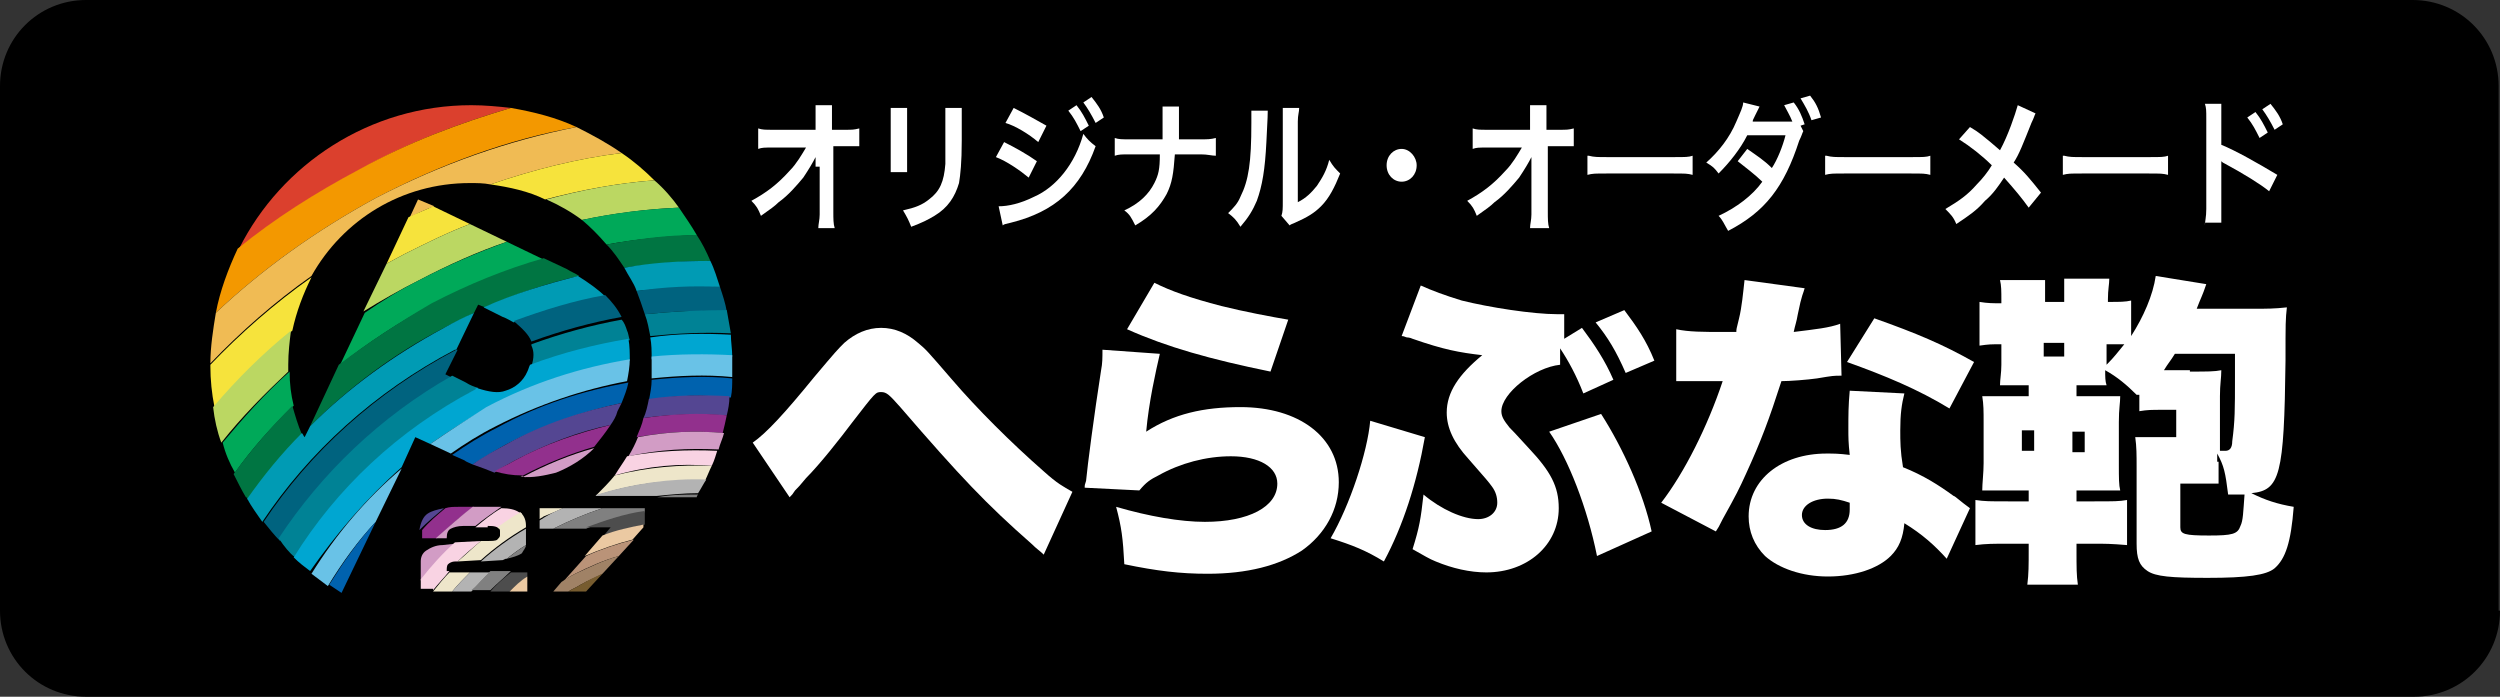 <svg xmlns="http://www.w3.org/2000/svg" xmlns:xlink="http://www.w3.org/1999/xlink" id="&#x30EC;&#x30A4;&#x30E4;&#x30FC;_1" x="0px" y="0px" viewBox="0 0 183 51" style="enable-background:new 0 0 183 51;" xml:space="preserve">
<rect x="0" y="0" width="183" height="51" fill="#333333" stroke="none"/>
<style type="text/css">
	.st0{fill:#DB402D;}
	.st1{fill:#F39800;}
	.st2{fill:#F0BB54;}
	.st3{fill:#F6E33C;}
	.st4{fill:#BBD762;}
	.st5{fill:#00A959;}
	.st6{fill:#007542;}
	.st7{fill:#009BB4;}
	.st8{fill:#00637F;}
	.st9{fill:#008295;}
	.st10{fill:#00A6D1;}
	.st11{fill:#69C2E7;}
	.st12{fill:#0062AE;}
	.st13{fill:#544692;}
	.st14{fill:#92308D;}
	.st15{fill:#D29CC5;}
	.st16{fill:#F9D3E3;}
	.st17{fill:#EEE6CA;}
	.st18{fill:#B3B3B3;}
	.st19{fill:#808080;}
	.st20{fill:#4D4D4D;}
	.st21{fill:#EBC9A2;}
	.st22{fill:#BA9378;}
	.st23{fill:#A08266;}
	.st24{fill:#775C2F;}
	.st25{fill:#FFFFFF;}
</style>
<path d="M183,44.7c0,3.5-2.8,6.3-6.3,6.3H6.3C2.8,51,0,48.2,0,44.7V6.3C0,2.8,2.8,0,6.3,0h170.3c3.5,0,6.3,2.8,6.3,6.3V44.7z"></path>
<g>
	<path class="st0" d="M37.4,7.9c-0.9-0.1-1.9-0.2-2.9-0.2c-7.4,0-13.9,4.3-17,10.5c2.7-2.2,5.7-4.1,8.9-5.8   C29.9,10.4,33.7,9,37.4,7.9z"></path>
	<path class="st1" d="M27.5,14.5c4.8-2.5,9.7-4.3,14.7-5.2c-1.5-0.7-3.1-1.1-4.8-1.4c-3.7,1.1-7.5,2.5-11.1,4.5   c-3.2,1.7-6.2,3.6-8.9,5.8c-0.7,1.5-1.3,3.1-1.6,4.7C19.2,19.7,23.1,16.9,27.5,14.5z"></path>
	<path class="st2" d="M15.8,22.9c-0.2,1.2-0.4,2.5-0.4,3.7c2.2-2.3,4.7-4.5,7.4-6.4c2.3-4.1,6.6-6.8,11.6-6.8c0.5,0,1,0,1.5,0.1   c3.2-1.1,6.4-1.9,9.6-2.3c-1-0.7-2.1-1.3-3.3-1.9c-5,1-9.9,2.7-14.7,5.2C23.1,16.9,19.2,19.7,15.8,22.9z"></path>
	<path class="st2" d="M30.6,14.6L30,15.9c0.6-0.3,1.2-0.6,1.8-0.8L30.6,14.6z"></path>
	<path class="st3" d="M34.4,16.4l-2.7-1.3c-0.6,0.3-1.2,0.5-1.8,0.8l-1.6,3.4c0.4-0.2,0.9-0.5,1.3-0.7C31.2,17.8,32.8,17,34.4,16.4z   "></path>
	<path class="st3" d="M47.9,13.2c-0.7-0.7-1.5-1.4-2.4-2c-3.2,0.4-6.4,1.2-9.6,2.3c1.4,0.2,2.8,0.5,4,1.1   C42.6,13.9,45.2,13.4,47.9,13.2z"></path>
	<path class="st3" d="M15.7,29.8c1.7-2,3.6-3.9,5.7-5.6c0.3-1.4,0.8-2.7,1.4-3.9c-2.7,1.9-5.2,4.1-7.4,6.4c0,0,0,0.1,0,0.1   C15.4,27.8,15.5,28.8,15.7,29.8z"></path>
	<path class="st4" d="M30.7,20.5c2.1-1.1,4.3-2.1,6.4-2.8l-2.7-1.3c-1.6,0.6-3.2,1.4-4.8,2.2c-0.4,0.2-0.9,0.5-1.3,0.7l-1.7,3.5   C27.9,22,29.3,21.2,30.7,20.5z"></path>
	<path class="st4" d="M21.1,27.2c0-0.2,0-0.3,0-0.5c0-0.9,0.1-1.7,0.2-2.5c-2.1,1.7-4,3.6-5.7,5.6c0.1,0.9,0.3,1.8,0.6,2.6   C17.7,30.5,19.4,28.8,21.1,27.2z"></path>
	<path class="st4" d="M42.6,16.1c2.4-0.5,4.8-0.8,7.1-0.9c-0.5-0.7-1.1-1.4-1.8-2c-2.7,0.2-5.3,0.7-7.9,1.4   C40.9,15,41.8,15.5,42.6,16.1z"></path>
	<path class="st5" d="M31.6,22.3c2.7-1.4,5.4-2.5,8.2-3.3l-2.7-1.3c-2.2,0.8-4.3,1.7-6.4,2.8c-1.4,0.7-2.7,1.5-4,2.4l-1.8,3.8   C26.9,25.1,29.2,23.6,31.6,22.3z"></path>
	<path class="st5" d="M44.4,17.9c2.2-0.4,4.4-0.6,6.6-0.7c-0.4-0.7-0.9-1.4-1.3-2c-2.4,0.1-4.8,0.4-7.1,0.9   C43.2,16.6,43.8,17.2,44.4,17.9z"></path>
	<path class="st5" d="M21.5,29.7c-0.2-0.8-0.3-1.6-0.3-2.5c-1.8,1.6-3.4,3.4-4.9,5.2c0.2,0.8,0.5,1.5,0.9,2.2   C18.4,32.9,19.9,31.2,21.5,29.7z"></path>
	<path class="st6" d="M52,19.1c-0.3-0.7-0.6-1.3-1-1.9c-2.2,0-4.4,0.3-6.6,0.7c0.5,0.5,0.9,1.1,1.3,1.7C47.8,19.3,49.9,19.1,52,19.1   z"></path>
	<path class="st6" d="M18.1,36.6c1.2-1.7,2.5-3.3,4-4.8c-0.3-0.7-0.5-1.4-0.7-2.1c-1.6,1.6-3,3.2-4.3,5c0.3,0.6,0.6,1.2,0.9,1.7   C18.1,36.4,18.1,36.5,18.1,36.6z"></path>
	<path class="st6" d="M24.8,26.7l-2.1,4.5c2.8-2.8,6.1-5.3,9.8-7.2c0.7-0.4,1.5-0.7,2.2-1.1l0.3-0.6l0.5,0.2c2.3-1,4.6-1.8,6.9-2.3   c-0.3-0.2-0.6-0.3-0.9-0.5l-1.7-0.8c-2.8,0.8-5.5,1.9-8.2,3.3C29.2,23.6,26.9,25.1,24.8,26.7z"></path>
	<path class="st7" d="M37.6,23.6c2.2-0.9,4.5-1.5,6.7-1.9c-0.5-0.5-1.2-1-2-1.5c-2.3,0.6-4.7,1.3-6.9,2.3l1.4,0.7   C37.1,23.3,37.4,23.5,37.6,23.6z"></path>
	<path class="st7" d="M52.7,21c-0.2-0.6-0.4-1.3-0.7-1.9c-2.1,0-4.2,0.1-6.3,0.5c0.3,0.6,0.7,1.1,0.9,1.7C48.7,21.1,50.7,21,52.7,21   z"></path>
	<path class="st7" d="M22.1,31.7c-1.5,1.5-2.8,3.1-4,4.8c0.3,0.6,0.7,1.1,1.1,1.7c3.4-5.1,8.2-9.5,14.1-12.6c0,0,0,0,0.1,0l1.3-2.7   c-0.7,0.3-1.5,0.7-2.2,1.1c-3.7,2-7,4.4-9.8,7.2L22.3,32C22.2,31.9,22.2,31.8,22.1,31.7z"></path>
	<path class="st8" d="M53.2,22.8c-0.1-0.6-0.3-1.2-0.5-1.8c-2-0.1-4.1,0-6.1,0.3c0.2,0.5,0.4,1.1,0.6,1.7   C49.2,22.8,51.2,22.7,53.2,22.8z"></path>
	<path class="st8" d="M33.2,27.7l-0.6-0.3l0.9-1.8c0,0,0,0-0.1,0c-5.9,3.1-10.7,7.5-14.1,12.6c0.4,0.5,0.8,1,1.2,1.4   C23.5,34.9,27.8,30.7,33.2,27.7z"></path>
	<path class="st8" d="M38.9,25c2.2-0.8,4.4-1.4,6.6-1.8c-0.3-0.6-0.7-1.1-1.2-1.6c-2.3,0.4-4.5,1.1-6.7,1.9   C38.3,24.1,38.7,24.5,38.9,25z"></path>
	<path class="st9" d="M38.9,26.8c2.4-0.9,4.8-1.5,7.2-1.9c-0.1-0.3-0.1-0.5-0.2-0.7c-0.1-0.3-0.2-0.6-0.4-0.8   c-2.2,0.4-4.4,1-6.6,1.8c0,0,0,0.1,0,0.1C39.1,25.7,39.1,26.2,38.9,26.8z"></path>
	<path class="st9" d="M47.2,23c0.2,0.5,0.3,1.1,0.4,1.6c2-0.2,3.9-0.3,5.9-0.2c-0.1-0.6-0.2-1.1-0.3-1.7   C51.2,22.7,49.2,22.8,47.2,23z"></path>
	<path class="st9" d="M21.6,40.8c3.1-5,7.6-9.3,13.3-12.3c0,0,0.1,0,0.1-0.1c-0.3-0.1-0.6-0.2-0.9-0.4l-1-0.5   c-5.3,3-9.6,7.2-12.7,11.9C20.8,40,21.2,40.5,21.6,40.8z"></path>
	<path class="st10" d="M29.4,34.2l1-2.2l1.1,0.5c1.3-0.9,2.7-1.8,4.1-2.6c3.4-1.8,7-3,10.5-3.5c0-0.5,0-1.1-0.1-1.6   c-2.4,0.4-4.8,1-7.2,1.9c-0.1,0.2-0.1,0.3-0.2,0.5c-0.3,0.7-0.9,1.2-1.6,1.4c-0.5,0.2-1.2,0.1-2.1-0.2c0,0-0.1,0-0.1,0.1   c-5.7,3-10.2,7.3-13.3,12.3c0.4,0.4,0.8,0.7,1.2,1C24.6,39.1,26.8,36.5,29.4,34.2z"></path>
	<path class="st10" d="M53.6,26.1c0-0.5-0.1-1.1-0.1-1.6c-1.9-0.1-3.9-0.1-5.9,0.2c0.1,0.5,0.1,1,0.1,1.6C49.7,26,51.7,26,53.6,26.1   z"></path>
	<path class="st11" d="M31.5,32.5l1.5,0.7c1-0.7,2.1-1.4,3.3-2c3.1-1.6,6.4-2.7,9.6-3.3c0.1-0.5,0.2-1.1,0.2-1.6   c-3.6,0.6-7.1,1.7-10.5,3.5C34.2,30.7,32.8,31.6,31.5,32.5z"></path>
	<path class="st11" d="M47.7,27.7c2-0.2,3.9-0.3,5.9-0.1c0-0.3,0-0.6,0-0.9c0-0.2,0-0.4,0-0.7c-1.9-0.1-3.9-0.1-5.9,0.1   c0,0.2,0,0.3,0,0.5C47.7,27,47.7,27.4,47.7,27.7z"></path>
	<path class="st11" d="M27.5,38.2L27.5,38.2C27.6,38.1,27.6,38.1,27.5,38.2l1.9-3.9c-2.6,2.2-4.8,4.8-6.6,7.7   c0.4,0.3,0.8,0.6,1.2,0.9C25.1,41.1,26.2,39.6,27.5,38.2z"></path>
	<path class="st12" d="M27.5,38.2c-1.3,1.4-2.4,3-3.4,4.6c0.3,0.2,0.6,0.4,0.9,0.6L27.5,38.2z"></path>
	<path class="st12" d="M34.6,34c0.8-0.5,1.6-1,2.5-1.5c2.7-1.4,5.6-2.4,8.4-3c0.2-0.5,0.4-1,0.5-1.5c-3.3,0.6-6.5,1.6-9.6,3.3   c-1.2,0.6-2.3,1.3-3.3,2l0.9,0.4C34.1,33.8,34.4,33.9,34.6,34z"></path>
	<path class="st12" d="M53.5,29.1c0.1-0.5,0.1-1,0.1-1.4c-1.9-0.2-3.9-0.1-5.9,0.1c0,0.5-0.1,1-0.2,1.5   C49.5,28.9,51.5,28.9,53.5,29.1z"></path>
	<path class="st13" d="M47.5,29.2c-0.1,0.5-0.2,1-0.4,1.4c2-0.3,4.1-0.3,6.1-0.2c0.1-0.4,0.2-0.9,0.2-1.4   C51.5,28.9,49.5,28.9,47.5,29.2z"></path>
	<path class="st13" d="M37.7,33.7c2.3-1.2,4.6-2.1,7-2.6c0.2-0.3,0.4-0.6,0.5-1c0.1-0.2,0.2-0.4,0.3-0.6c-2.9,0.6-5.7,1.5-8.4,3   c-0.9,0.5-1.7,0.9-2.5,1.5c0.6,0.2,1.1,0.4,1.6,0.6C36.7,34.2,37.2,34,37.7,33.7z"></path>
	<path class="st13" d="M32.5,37.2c-0.5,0.1-0.9,0.2-1.2,0.4c-0.3,0.2-0.5,0.6-0.6,1.2C31.3,38.2,31.9,37.7,32.5,37.2z"></path>
	<path class="st14" d="M38.3,34.8c1.7-0.9,3.5-1.6,5.2-2.1c0.4-0.5,0.8-1,1.2-1.6c-2.4,0.6-4.8,1.4-7,2.6c-0.5,0.3-1,0.5-1.5,0.8   c0.7,0.2,1.3,0.3,2,0.3C38.2,34.9,38.2,34.8,38.3,34.8z"></path>
	<path class="st14" d="M52.9,31.7c0.1-0.4,0.2-0.8,0.3-1.3c-2-0.2-4-0.1-6.1,0.2c-0.1,0.5-0.3,0.9-0.5,1.4   C48.8,31.6,50.9,31.5,52.9,31.7z"></path>
	<path class="st14" d="M30.8,39.4H32c0.8-0.8,1.7-1.6,2.7-2.3h-1.1c-0.4,0-0.7,0-1,0.1c-0.6,0.5-1.2,1-1.7,1.6c0,0.1,0,0.1,0,0.2   V39.4z"></path>
	<path class="st15" d="M38.1,34.9c0.9,0.1,1.8-0.1,2.6-0.3c1-0.4,2-1,2.8-1.8c-1.8,0.5-3.5,1.2-5.2,2.1   C38.2,34.8,38.2,34.9,38.1,34.9z"></path>
	<path class="st15" d="M52.6,32.9c0.1-0.4,0.3-0.8,0.4-1.2c-2.1-0.2-4.2-0.1-6.3,0.3c-0.2,0.5-0.4,0.9-0.7,1.4   C48.2,32.9,50.4,32.8,52.6,32.9z"></path>
	<path class="st15" d="M33.3,39.8l-0.9,0.1c-0.5,0-0.9,0.2-1.2,0.4c-0.3,0.2-0.4,0.5-0.4,0.8v1.4C31.5,41.6,32.4,40.7,33.3,39.8z"></path>
	<path class="st15" d="M32.7,39.4C32.7,39.4,32.7,39.4,32.7,39.4C32.7,39.4,32.7,39.3,32.7,39.4C32.7,39.3,32.7,39.3,32.7,39.4   c0-0.4,0.1-0.6,0.3-0.7c0.2-0.1,0.5-0.2,0.9-0.2h0.9c0.6-0.5,1.2-0.9,1.9-1.4c-0.2,0-0.3,0-0.5,0h-1.6c-0.9,0.7-1.8,1.5-2.7,2.3   L32.7,39.4C32.7,39.4,32.7,39.4,32.7,39.4z"></path>
	<path class="st16" d="M52.1,34.1c0.2-0.4,0.3-0.8,0.4-1.1c-2.2-0.1-4.4,0-6.6,0.4c-0.3,0.5-0.6,0.9-0.9,1.4   C47.4,34.1,49.8,33.9,52.1,34.1z"></path>
	<path class="st16" d="M35.7,38.5c0.3,0,0.5,0,0.7,0.1c0.1,0,0.1,0.1,0.1,0.1c0.5-0.4,1.1-0.7,1.7-1.1c0,0-0.1-0.1-0.2-0.1   c-0.3-0.2-0.7-0.3-1.3-0.3c-0.7,0.4-1.3,0.9-1.9,1.4H35.7z"></path>
	<path class="st16" d="M31.7,43.2c0.4-0.5,0.8-0.9,1.2-1.4h-0.2v0c0-0.2,0-0.4,0.1-0.5c0.1-0.1,0.3-0.2,0.5-0.2l0.2,0   c0.5-0.5,1.1-1,1.7-1.5l-1.9,0.1c-0.9,0.8-1.7,1.7-2.5,2.7v0.7H31.7z"></path>
	<path class="st17" d="M43.6,36.3c2.6-0.9,5.4-1.2,8-1.1c0.2-0.4,0.3-0.7,0.5-1.1c-2.3-0.1-4.7,0.1-7.1,0.7   C44.6,35.3,44.1,35.8,43.6,36.3z"></path>
	<path class="st17" d="M34.4,41.9h-1.5c-0.4,0.4-0.8,0.9-1.2,1.4h1.4C33.5,42.8,34,42.3,34.4,41.9z"></path>
	<path class="st17" d="M36.6,38.9v0.3c0,0.1-0.1,0.2-0.2,0.3c-0.1,0.1-0.4,0.1-0.8,0.1l-0.4,0c-0.6,0.5-1.1,1-1.7,1.5l1.7-0.1   c1-0.9,2.1-1.7,3.3-2.4v-0.1c0-0.4-0.1-0.7-0.4-1c-0.6,0.3-1.1,0.7-1.7,1.1C36.6,38.7,36.6,38.8,36.6,38.9z"></path>
	<path class="st17" d="M41.2,37.2h-1.7v0.8c0.1-0.1,0.2-0.1,0.3-0.2C40.3,37.6,40.8,37.4,41.2,37.2z"></path>
	<path class="st18" d="M48.1,36.3c1-0.1,2-0.2,3-0.2c0.2-0.3,0.4-0.7,0.6-1c-2.6-0.1-5.4,0.3-8,1.1c0,0,0,0-0.1,0.1H48.1z"></path>
	<path class="st18" d="M37.1,40.9c0.5-0.4,0.9-0.7,1.4-1c0-0.1,0-0.2,0-0.3v-0.9c-1.2,0.7-2.3,1.5-3.3,2.4l1.6-0.1   C37,40.9,37,40.9,37.1,40.9z"></path>
	<path class="st18" d="M35.9,41.9h-1.5c-0.4,0.4-0.9,0.9-1.3,1.4h1.4C35,42.8,35.4,42.3,35.9,41.9z"></path>
	<path class="st18" d="M40.5,38.7c1.2-0.6,2.4-1.1,3.6-1.5h-2.9c-0.5,0.2-0.9,0.4-1.4,0.7c-0.1,0.1-0.2,0.1-0.3,0.2v0.6H40.5z"></path>
	<path class="st19" d="M51.1,36.2c-1,0-2,0-3,0.2H51C51,36.3,51.1,36.2,51.1,36.2z"></path>
	<path class="st19" d="M38.5,39.9c-0.5,0.3-1,0.7-1.4,1c0.4-0.1,0.8-0.2,1.1-0.4C38.3,40.3,38.5,40.1,38.5,39.9z"></path>
	<path class="st19" d="M34.5,43.2h1.4c0.5-0.5,1-0.9,1.5-1.4h-1.5C35.4,42.3,35,42.8,34.5,43.2z"></path>
	<path class="st19" d="M47.2,37.5v-0.3h-3.1c-1.2,0.4-2.4,0.9-3.6,1.5h2.4C44.3,38.1,45.7,37.7,47.2,37.5z"></path>
	<path class="st20" d="M38.6,42.2v-0.3h-1.2c-0.5,0.4-1.1,0.9-1.5,1.4h1.4C37.7,42.9,38.2,42.5,38.6,42.2z"></path>
	<path class="st20" d="M44.2,39.2c1-0.3,2-0.6,3-0.8v-1c-1.5,0.2-2.9,0.7-4.3,1.2h1.8L44.2,39.2z"></path>
	<path class="st21" d="M38.6,42.2c-0.5,0.3-0.9,0.7-1.3,1.1h1.3V42.2z"></path>
	<path class="st21" d="M42.8,40.7c1.2-0.5,2.3-0.9,3.5-1.2l0.8-0.9v-0.2c-1,0.2-2,0.4-3,0.8L42.8,40.7z"></path>
	<path class="st22" d="M42.1,42c1-0.5,2.1-1,3.2-1.3l1.1-1.2c-1.2,0.3-2.4,0.7-3.5,1.2l-1.7,1.9C41.4,42.4,41.7,42.2,42.1,42z"></path>
	<path class="st23" d="M41.1,42.6l-0.6,0.7h1.1c0.3-0.2,0.6-0.3,0.9-0.5c0.5-0.3,1.1-0.5,1.6-0.8l1.2-1.3c-1.1,0.3-2.1,0.8-3.2,1.3   C41.7,42.2,41.4,42.4,41.1,42.6z"></path>
	<path class="st24" d="M44.1,42c-0.5,0.2-1.1,0.5-1.6,0.8c-0.3,0.2-0.6,0.3-0.9,0.5h1.3L44.1,42z"></path>
</g>
<g>
	<g>
		<path class="st25" d="M59.7,12.2c0-0.1,0-0.6,0-0.7c-0.2,0.4-0.5,0.9-0.9,1.5c-0.5,0.6-1.1,1.3-1.8,1.8c-0.3,0.3-0.6,0.5-1.3,1    c-0.2-0.5-0.3-0.7-0.7-1.1c1.1-0.6,1.9-1.2,2.8-2.2c0.5-0.5,0.9-1.2,1.2-1.7h-2.4c-0.7,0-0.8,0-1.1,0.1V9.4    c0.3,0.1,0.5,0.1,1.1,0.1h3.1l0-0.8c0-0.6,0-0.6,0-1h1.2c0,0.3,0,0.5,0,0.9v0.1l0,0.8h0.9c0.6,0,0.7,0,1.1-0.1v1.3    c-0.3,0-0.5,0-1,0h-0.9l0,4.8c0,0.5,0,0.9,0.1,1.2h-1.2c0-0.3,0.1-0.6,0.1-1c0-0.1,0-0.1,0-0.2l0-3.1V12.2z"></path>
		<path class="st25" d="M66.4,7.9c0,0.3,0,0.4,0,0.9v2.9c0,0.5,0,0.7,0,0.9h-1.2c0-0.2,0-0.6,0-0.9V8.8c0-0.5,0-0.7,0-0.9L66.4,7.9z     M70.4,7.9c0,0.3,0,0.4,0,1v1.4c0,1.6-0.1,2.5-0.2,3.1c-0.3,1-0.8,1.8-1.8,2.4c-0.5,0.3-0.9,0.5-1.7,0.8c-0.2-0.5-0.3-0.7-0.6-1.2    c0.9-0.2,1.4-0.4,1.9-0.8c0.8-0.6,1.1-1.3,1.2-2.6c0-0.4,0-0.9,0-1.7V8.9c0-0.5,0-0.7,0-1H70.4z"></path>
		<path class="st25" d="M73.5,10.4c0.8,0.4,1.7,0.9,2.4,1.4L75.3,13c-0.6-0.5-1.6-1.2-2.4-1.5L73.5,10.4z M73.1,15.1    c0.7,0,1.6-0.2,2.6-0.7c1.6-0.7,3-2.4,3.6-4.6c0.3,0.4,0.5,0.6,0.9,0.9c-1.1,3.1-3,4.8-6.2,5.6c-0.4,0.1-0.5,0.1-0.6,0.2    L73.1,15.1z M74.2,7.9c0.8,0.4,1.7,0.9,2.4,1.3L76,10.4c-0.7-0.6-1.7-1.2-2.4-1.4L74.2,7.9z M78.8,7.7c0.4,0.5,0.6,0.9,0.9,1.5    l-0.6,0.4c-0.3-0.6-0.5-1-0.9-1.5L78.8,7.7z M80.2,9c-0.3-0.6-0.6-1.1-0.9-1.5l0.6-0.4c0.4,0.5,0.7,0.9,0.9,1.5L80.2,9z"></path>
		<path class="st25" d="M87.8,10.2c0.6,0,0.8,0,1.2-0.1v1.3c-0.3,0-0.6-0.1-1.1-0.1H86c-0.1,1.4-0.2,2.1-0.6,2.9    c-0.5,0.9-1.1,1.6-2.3,2.3c-0.3-0.6-0.4-0.8-0.8-1.1c1.1-0.5,1.8-1.2,2.2-2c0.3-0.6,0.4-1,0.4-2.1h-2.2c-0.6,0-0.8,0-1.1,0.1v-1.3    c0.3,0.1,0.5,0.1,1.2,0.1h2.3c0-0.4,0-0.6,0-0.8V8.8c0-0.4,0-0.7,0-1h1.2c0,0.3,0,0.3,0,1l0,0.6c0,0.7,0,0.7,0,0.8H87.8z"></path>
		<path class="st25" d="M92.8,8.1c0,0.3,0,0.3-0.1,2.3c-0.1,2-0.3,3.2-0.7,4.3c-0.3,0.7-0.6,1.2-1.2,1.9c-0.3-0.5-0.5-0.7-0.9-1    c0.4-0.4,0.7-0.7,0.9-1.2c0.6-1.2,0.8-2.5,0.8-5.4c0-0.6,0-0.7,0-0.9L92.8,8.1z M95.1,7.9c0,0.3-0.1,0.5-0.1,1l0,5.9    c0.6-0.3,1-0.7,1.4-1.2c0.4-0.6,0.7-1.1,0.9-1.9c0.3,0.5,0.4,0.6,0.8,1c-0.4,1-0.8,1.8-1.4,2.4c-0.5,0.5-1,0.8-1.9,1.2    c-0.2,0.1-0.3,0.1-0.4,0.2l-0.6-0.7c0.1-0.3,0.1-0.5,0.1-1.1l0-5.8V8.6c0-0.3,0-0.5,0-0.7L95.1,7.9z"></path>
		<path class="st25" d="M103.7,12.1c0,0.7-0.5,1.2-1.1,1.2s-1.1-0.5-1.1-1.2c0-0.7,0.5-1.2,1.1-1.2S103.7,11.5,103.7,12.1z"></path>
		<path class="st25" d="M112.1,12.2c0-0.1,0-0.6,0-0.7c-0.2,0.4-0.5,0.9-0.9,1.5c-0.5,0.6-1.1,1.3-1.8,1.8c-0.3,0.3-0.6,0.5-1.3,1    c-0.2-0.5-0.3-0.7-0.7-1.1c1.1-0.6,1.9-1.2,2.8-2.2c0.5-0.5,0.9-1.2,1.2-1.7h-2.5c-0.7,0-0.8,0-1.1,0.1V9.4    c0.3,0.1,0.5,0.1,1.1,0.1h3.1l0-0.8c0-0.6,0-0.6,0-1h1.2c0,0.3,0,0.5,0,0.9v0.1l0,0.8h0.9c0.6,0,0.7,0,1.1-0.1v1.3    c-0.3,0-0.5,0-1,0h-0.9l0,4.8c0,0.5,0,0.9,0.1,1.2H112c0-0.3,0.1-0.6,0.1-1c0-0.1,0-0.1,0-0.2l0-3.1V12.2z"></path>
		<path class="st25" d="M116.3,11.4c0.4,0.1,0.6,0.1,1.4,0.1h4.8c0.9,0,1.1,0,1.4-0.1v1.4c-0.4-0.1-0.5-0.1-1.5-0.1h-4.7    c-1,0-1.1,0-1.5,0.1V11.4z"></path>
		<path class="st25" d="M132,9.6c-0.1,0.2-0.1,0.3-0.3,0.7c-1.1,3.4-2.5,5.2-5.2,6.6c-0.3-0.5-0.4-0.8-0.7-1.1    c1.3-0.6,2.5-1.5,3.2-2.5c-0.5-0.5-1.3-1.1-1.8-1.5l0.7-0.9c0.7,0.5,1.2,0.8,1.8,1.4c0.4-0.6,0.8-1.6,1-2.4l-2.8,0    c-0.5,1-1.3,2-2.1,2.8c-0.3-0.4-0.4-0.5-0.9-0.8c0.9-0.8,1.7-1.8,2.2-3c0.3-0.7,0.5-1.1,0.5-1.4l1.2,0.3c-0.1,0.2-0.1,0.2-0.3,0.6    c-0.2,0.4-0.2,0.4-0.2,0.5c0.1,0,0.1,0,0.3,0h0.2l1.9,0c0.2,0,0.4,0,0.5,0c-0.2-0.5-0.4-0.8-0.6-1.2l0.7-0.2    c0.4,0.5,0.6,1,0.8,1.6l-0.3,0.1L132,9.6z M132.6,8.8c-0.2-0.6-0.5-1.1-0.8-1.6l0.7-0.2c0.4,0.5,0.6,0.9,0.8,1.6L132.6,8.8z"></path>
		<path class="st25" d="M133.7,11.4c0.4,0.1,0.6,0.1,1.4,0.1h4.8c0.9,0,1.1,0,1.4-0.1v1.4c-0.4-0.1-0.5-0.1-1.5-0.1h-4.7    c-1,0-1.1,0-1.5,0.1V11.4z"></path>
		<path class="st25" d="M149,8.3c-0.1,0.2-0.1,0.3-0.3,0.7c-0.6,1.5-0.9,2.3-1.3,2.9c0.8,0.7,1.2,1.2,2,2.2l-0.9,1.1    c-0.5-0.7-1-1.3-1.8-2.2c-0.4,0.6-0.8,1.2-1.4,1.7c-0.6,0.7-1.2,1.1-2.1,1.7c-0.2-0.5-0.4-0.7-0.8-1.1c1-0.6,1.6-1,2.3-1.8    c0.4-0.4,0.8-0.9,1.1-1.4c-0.7-0.7-1.6-1.4-2.4-1.9l0.8-0.9c0.7,0.4,1,0.7,1.5,1.1c0.7,0.6,0.7,0.6,0.7,0.6    c0.6-1.1,1.1-2.6,1.3-3.3L149,8.3z"></path>
		<path class="st25" d="M151.1,11.4c0.4,0.1,0.6,0.1,1.4,0.1h4.8c0.9,0,1.1,0,1.4-0.1v1.4c-0.4-0.1-0.5-0.1-1.5-0.1h-4.7    c-1,0-1.1,0-1.5,0.1V11.4z"></path>
		<path class="st25" d="M161.4,16.5c0-0.3,0.1-0.6,0.1-1.2V8.7c0-0.6,0-0.8-0.1-1.1h1.2c0,0.3,0,0.5,0,1.1v1.9    c1,0.4,2.6,1.3,4.1,2.2l-0.6,1.2c-0.6-0.5-1.9-1.3-3.2-2c-0.2-0.1-0.2-0.1-0.3-0.2c0,0.3,0,0.5,0,0.7v2.7c0,0.6,0,0.8,0,1.1H161.4    z M165.1,8.2c0.4,0.5,0.6,0.9,0.9,1.5l-0.6,0.4c-0.3-0.6-0.5-1-0.9-1.5L165.1,8.2z M166.5,9.5c-0.3-0.6-0.6-1.1-0.9-1.5l0.6-0.4    c0.4,0.5,0.7,0.9,0.9,1.5L166.5,9.5z"></path>
	</g>
</g>
<g>
	<path class="st25" d="M55.1,32.4c1-0.7,2.3-2.1,4.5-4.8c1.6-1.9,1.7-2,2.2-2.5c0.8-0.7,1.7-1.1,2.7-1.1c1,0,1.9,0.4,2.7,1.1   c0.6,0.5,0.6,0.5,2.5,2.7c1.8,2.1,4.3,4.6,6.7,6.7c1,0.9,1.4,1.1,2.1,1.5l-2.1,4.6c-0.3-0.3-0.5-0.4-0.9-0.8   c-3.3-2.9-5.2-4.9-9.6-10c-0.8-0.9-1-1.1-1.4-1.1c-0.4,0-0.4,0-2.1,2.2c-0.9,1.2-2.4,3.1-3.4,4.1c-0.5,0.6-0.5,0.6-0.8,0.9   c-0.2,0.3-0.2,0.3-0.4,0.5L55.1,32.4z"></path>
	<path class="st25" d="M84.9,25.9c-0.3,1.3-0.8,3.5-1,5.7c2-1.3,4.2-1.8,6.9-1.8c4.3,0,7.2,2.2,7.2,5.5c0,2-1,3.8-2.7,5   c-1.7,1.1-4,1.7-6.9,1.7c-2,0-3.7-0.2-6.1-0.7c-0.1-1.9-0.2-2.7-0.6-4.2c2.4,0.7,4.7,1.1,6.5,1.1c3.2,0,5.3-1.1,5.3-2.8   c0-1.2-1.3-2-3.4-2c-1.8,0-3.7,0.5-5.3,1.4c-0.6,0.3-0.9,0.5-1.4,1.1l-4-0.2c0-0.2,0-0.2,0.1-0.5c0.1-1.1,0.6-4.9,1.1-8.1   c0.1-0.5,0.1-0.9,0.1-1.5L84.9,25.9z M84.5,20.7c1.2,0.6,2.6,1.1,4.9,1.7c1.6,0.4,3.7,0.8,4.9,1L93,27.2c-4.4-0.9-7.6-1.8-10.5-3.1   L84.5,20.7z"></path>
	<path class="st25" d="M104.3,32c-0.6,3.4-1.6,6.5-3,9.1c-1.3-0.8-2.3-1.2-3.9-1.7c1.4-2.4,2.7-6.3,2.9-8.6L104.3,32z M115.8,24   c0.9,1.2,1.7,2.4,2.3,3.8l-2.2,1c-0.5-1.3-1.1-2.4-1.7-3.3l0,1.2c-1.9,0.2-4.3,2.1-4.3,3.4c0,0.4,0.2,0.7,0.6,1.2   c0.2,0.2,0.4,0.4,1.4,1.5c1.6,1.7,2.2,2.8,2.2,4.4c0,2.7-2.3,4.7-5.3,4.7c-1.2,0-2.5-0.3-3.7-0.8c-0.5-0.2-0.8-0.4-1.7-0.9   c0.5-1.6,0.6-2.2,0.8-4c1.3,1.1,2.9,1.8,4,1.8c0.8,0,1.4-0.5,1.4-1.2c0-0.4-0.1-0.8-0.4-1.2c-0.3-0.4-0.3-0.4-1.7-2   c-1.1-1.2-1.6-2.3-1.6-3.4c0-1.5,0.9-2.8,2.6-4.2c-1.7-0.2-2.8-0.4-5.1-1.2c-0.2-0.1-0.4-0.1-0.4-0.1c-0.1,0-0.2-0.1-0.4-0.1   l1.4-3.7c0.9,0.4,1.7,0.7,3,1.1c2,0.5,5.2,1,7,1c0.1,0,0.3,0,0.5,0l0,1.8L115.8,24z M117.2,30.3c1.6,2.5,3.1,5.8,3.7,8.6l-4,1.8   c-0.7-3.5-2.1-7.1-3.5-9.1L117.2,30.3z M118.9,22.7c0.9,1.2,1.6,2.2,2.2,3.7l-2.1,0.9c-0.7-1.6-1.3-2.6-2.2-3.7L118.9,22.7z"></path>
	<path class="st25" d="M132.1,21.1c-0.1,0.4-0.2,0.4-0.5,1.9c-0.1,0.6-0.2,0.8-0.3,1.3c1.6-0.2,2.6-0.3,3.4-0.6l0.1,3.8   c-0.6,0-0.6,0-1.8,0.2c-0.7,0.1-2,0.2-2.6,0.2c-0.9,2.8-1.5,4.4-2.6,6.8c-0.5,1.1-0.7,1.5-1.7,3.3c-0.3,0.6-0.3,0.6-0.5,0.9l-4-2.1   c1.7-2.2,3.4-5.6,4.5-8.9c-0.5,0-0.5,0-1.4,0c-0.6,0-0.6,0-1.1,0c-0.1,0-0.2,0-0.9,0v-3.8c0.9,0.2,2,0.2,3.5,0.2c0.3,0,0.4,0,0.9,0   c0-0.2,0-0.2,0.2-1s0.3-1.9,0.4-2.8L132.1,21.1z M142.5,40.9c-0.9-1-1.8-1.8-3.1-2.6c-0.1,1.1-0.4,1.8-1,2.4   c-0.9,0.9-2.6,1.5-4.6,1.5c-1.9,0-3.6-0.6-4.6-1.5c-0.8-0.8-1.2-1.8-1.2-2.9c0-2.7,2.4-4.6,5.7-4.6c0.5,0,0.9,0,1.7,0.1   c-0.1-0.9-0.1-1.3-0.1-1.9c0-1,0-1.7,0.1-2.8l4,0.2c-0.2,0.8-0.3,1.5-0.3,2.7c0,0.8,0,1.5,0.2,2.7c1.5,0.6,2.6,1.3,3.7,2.1   c0.1,0,0.5,0.4,1.2,0.9L142.5,40.9z M133.8,36.5c-1.1,0-1.9,0.5-1.9,1.2c0,0.7,0.7,1.1,1.7,1.1c1.2,0,1.8-0.5,1.8-1.5   c0-0.2,0-0.5,0-0.5C134.8,36.6,134.4,36.5,133.8,36.5z M142.7,29.9c-2.3-1.4-4.7-2.4-7.5-3.4l2-3.2c3.1,1.1,5,1.9,7.3,3.2   L142.7,29.9z"></path>
	<path class="st25" d="M156.4,28.9c-0.7-0.7-1.4-1.3-2.3-1.8c0,0.5,0,0.8,0.1,1.1c-0.7,0-1.2,0-1.6,0H152v0.8h1.1c1.2,0,1.5,0,2.1,0   c0,0.5-0.1,0.9-0.1,1.9v3.1c0,1,0,1.5,0.1,1.9c-0.6,0-1,0-2.1,0H152v0.8h1.3c1.5,0,1.8,0,2.4-0.1v3.3c-1.2-0.1-1.6-0.1-2.4-0.1H152   v0.4c0,1.4,0,1.9,0.1,2.6h-3.7c0.1-0.8,0.1-1.4,0.1-2.6v-0.4h-1.5c-1.1,0-1.6,0-2.4,0.1v-3.3c0.7,0.1,1,0.1,2.4,0.1h1.5v-0.8h-1.3   c-1.1,0-1.4,0-2.1,0c0-0.5,0.1-1.3,0.1-2v-3c0-0.8,0-1.3-0.1-1.9c0.6,0,0.9,0,2.1,0h1.3v-0.8H148c-0.4,0-1.1,0-1.6,0   c0-0.4,0.1-0.9,0.1-1.5v-1.5c-0.8,0-0.9,0-1.6,0.1v-3.2c0.6,0.1,1,0.1,1.6,0.1V22c0-0.7,0-1.1-0.1-1.5h3.3c0,0.3,0,0.7,0,1.5v0.1   h1.4v-0.9c0-0.6,0-0.6,0-0.8h3.3c0,0.4-0.1,0.8-0.1,1.5v0.2h0.2c0.6,0,1.1,0,1.5-0.1v2.6c0.9-1.4,1.6-3,1.8-4.4l3.7,0.6   c-0.3,0.9-0.4,1-0.7,1.8h4.3c0.8,0,1.4,0,2.3-0.1c-0.1,0.9-0.1,1.1-0.1,3.9c-0.1,8.4-0.4,9.5-2.5,9.7c1,0.5,1.9,0.8,3.1,1   c-0.2,2.6-0.6,3.8-1.4,4.5c-0.6,0.5-2,0.7-4.9,0.7c-2.7,0-3.8-0.1-4.4-0.5c-0.6-0.4-0.8-0.9-0.8-2v-5.6c0-0.9,0-1.5-0.1-2.2   c0.4,0,0.8,0,1.8,0h1.2v-2h-1c-0.8,0-1.1,0-1.7,0.1V28.9z M148,31.5v1.5h0.9v-1.5H148z M149.6,25.1v1h1.5v-1H149.6z M151.7,33.1   h0.9v-1.5h-0.9V33.1z M154.2,26.7c0.6-0.6,0.8-0.9,1.3-1.5c-0.4,0-0.6,0-1,0h-0.3V26.7z M160.3,27.2c1.3,0,1.8,0,2.3-0.1   c0,0.6-0.1,1-0.1,1.9v4c0.2,0,0.4,0,0.4,0c0.3,0,0.5-0.2,0.5-0.7c0.2-1.5,0.2-2.3,0.2-4.7c0-0.4,0-1,0-1.7h-4.4   c-0.3,0.5-0.5,0.7-0.8,1.2H160.3z M162.4,33.8c0,1,0,1.2,0,1.6c-0.5,0-0.8,0-1.5,0h-1.3v3.2c0,0.5,0.3,0.6,2.1,0.6   c1.7,0,2.1-0.1,2.3-0.7c0.2-0.4,0.2-1,0.3-2.3c-0.3,0-0.4,0-0.5,0c-0.2,0-0.3,0-0.7,0c-0.2-1.6-0.3-2.1-0.8-3V33.8z"></path>
</g>
</svg>
